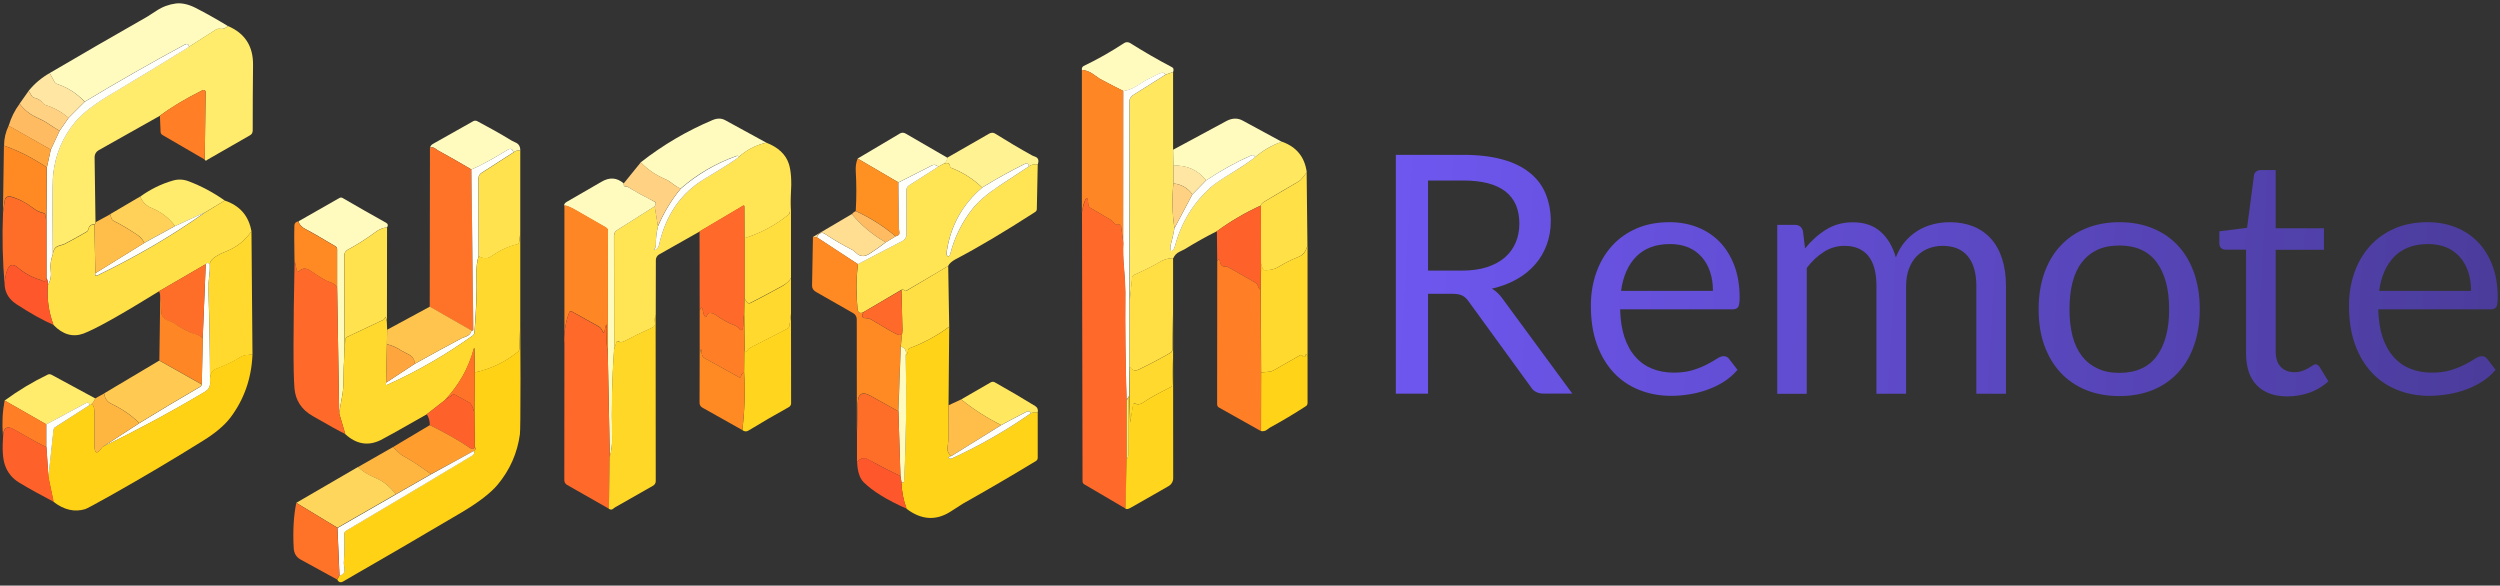 <?xml version="1.0" encoding="utf-8"?>
<!-- Generator: Adobe Illustrator 25.0.0, SVG Export Plug-In . SVG Version: 6.00 Build 0)  -->
<svg version="1.1" id="Layer_1" xmlns="http://www.w3.org/2000/svg" xmlns:xlink="http://www.w3.org/1999/xlink" x="0px" y="0px"
	 viewBox="0 0 222 52" style="enable-background:new 0 0 222 52;" xml:space="preserve">
<rect x="0" y="0" width="222" height="52" fill="#333333" stroke="none"/>
<style type="text/css">
	.st0{fill:url(#SVGID_1_);}
	.st1{fill:url(#SVGID_2_);}
	.st2{fill:url(#SVGID_3_);}
	.st3{fill:url(#SVGID_4_);}
	.st4{fill:url(#SVGID_5_);}
	.st5{fill:url(#SVGID_6_);}
	.st6{fill:#FFFABE;}
	.st7{fill:#FFEB6C;}
	.st8{fill:#FEFEFB;}
	.st9{fill:#FF8625;}
	.st10{fill:#FFE760;}
	.st11{fill:#FFE7A3;}
	.st12{fill:#FF7E26;}
	.st13{fill:#FFD182;}
	.st14{fill:#FFBB61;}
	.st15{fill:#FFA53D;}
	.st16{fill:#FFF293;}
	.st17{fill:#FFE454;}
	.st18{fill:#FF8A24;}
	.st19{fill:#FF7328;}
	.st20{fill:#FFE24E;}
	.st21{fill:#FF9123;}
	.st22{fill:#FFE047;}
	.st23{fill:#FFDE3E;}
	.st24{fill:#FF6E29;}
	.st25{fill:#FFD158;}
	.st26{fill:#FF692A;}
	.st27{fill:#FF612B;}
	.st28{fill:#FFBD49;}
	.st29{fill:#FFDD91;}
	.st30{fill:#FFD92D;}
	.st31{fill:#FFDF44;}
	.st32{fill:#FF572C;}
	.st33{fill:#FFC44E;}
	.st34{fill:#FFD51D;}
	.st35{fill:#FFD727;}
	.st36{fill:#FFD215;}
	.st37{fill:#FFD318;}
	.st38{fill:#FFC952;}
	.st39{fill:#FFB641;}
	.st40{fill:#FF9E2E;}
	.st41{fill:#FFD65C;}
</style>
<g>
	<g>
		<linearGradient id="SVGID_1_" gradientUnits="userSpaceOnUse" x1="123.013" y1="24.111" x2="220.405" y2="29.817">
			<stop  offset="0" style="stop-color:#6E57F0"/>
			<stop  offset="1" style="stop-color:#4B3C9C"/>
		</linearGradient>
		<path class="st0" d="M126.81,26.11v8.85h-2.86V13.75h5.99c1.34,0,2.5,0.14,3.48,0.41c0.98,0.27,1.78,0.66,2.42,1.18
			c0.64,0.51,1.11,1.13,1.41,1.86s0.46,1.54,0.46,2.43c0,0.75-0.12,1.45-0.36,2.1c-0.24,0.65-0.58,1.24-1.03,1.75
			c-0.45,0.52-1,0.96-1.64,1.32c-0.65,0.37-1.38,0.64-2.2,0.83c0.36,0.21,0.67,0.51,0.95,0.9l6.19,8.42h-2.55
			c-0.52,0-0.91-0.2-1.15-0.61l-5.51-7.58c-0.17-0.24-0.35-0.41-0.55-0.51c-0.2-0.1-0.49-0.16-0.89-0.16H126.81z M126.81,24.03h3
			c0.84,0,1.58-0.1,2.21-0.3s1.17-0.49,1.6-0.86c0.43-0.37,0.75-0.81,0.97-1.32c0.22-0.51,0.33-1.08,0.33-1.7
			c0-1.26-0.42-2.22-1.25-2.86c-0.83-0.64-2.07-0.96-3.72-0.96h-3.14V24.03z"/>
		<linearGradient id="SVGID_2_" gradientUnits="userSpaceOnUse" x1="122.904" y1="25.964" x2="220.297" y2="31.67">
			<stop  offset="0" style="stop-color:#6E57F0"/>
			<stop  offset="1" style="stop-color:#4B3C9C"/>
		</linearGradient>
		<path class="st1" d="M148.25,19.73c0.9,0,1.73,0.15,2.49,0.45c0.76,0.3,1.42,0.74,1.97,1.3c0.55,0.57,0.98,1.27,1.3,2.1
			c0.31,0.83,0.47,1.78,0.47,2.85c0,0.41-0.04,0.69-0.13,0.83c-0.09,0.14-0.26,0.21-0.5,0.21h-9.98c0.02,0.95,0.15,1.77,0.38,2.47
			c0.24,0.7,0.56,1.29,0.98,1.75c0.41,0.47,0.91,0.82,1.48,1.05c0.57,0.23,1.21,0.35,1.92,0.35c0.66,0,1.23-0.08,1.71-0.23
			s0.89-0.32,1.24-0.5c0.35-0.18,0.63-0.34,0.87-0.5c0.23-0.15,0.43-0.23,0.6-0.23c0.22,0,0.39,0.08,0.5,0.25l0.74,0.96
			c-0.33,0.39-0.72,0.74-1.17,1.03c-0.45,0.29-0.94,0.53-1.46,0.72c-0.52,0.19-1.05,0.33-1.61,0.42c-0.55,0.09-1.1,0.14-1.64,0.14
			c-1.04,0-1.99-0.18-2.86-0.53c-0.87-0.35-1.63-0.86-2.26-1.54s-1.13-1.51-1.49-2.51c-0.36-1-0.53-2.14-0.53-3.43
			c0-1.05,0.16-2.02,0.48-2.93s0.78-1.69,1.38-2.36c0.6-0.67,1.34-1.19,2.21-1.57C146.18,19.92,147.16,19.73,148.25,19.73z
			 M148.31,21.67c-1.27,0-2.27,0.37-3,1.1c-0.73,0.74-1.18,1.75-1.36,3.06h8.16c0-0.61-0.08-1.17-0.25-1.68
			c-0.17-0.51-0.41-0.95-0.74-1.32s-0.72-0.66-1.19-0.86C149.44,21.77,148.91,21.67,148.31,21.67z"/>
		<linearGradient id="SVGID_3_" gradientUnits="userSpaceOnUse" x1="122.969" y1="24.852" x2="220.362" y2="30.557">
			<stop  offset="0" style="stop-color:#6E57F0"/>
			<stop  offset="1" style="stop-color:#4B3C9C"/>
		</linearGradient>
		<path class="st2" d="M157.82,34.96V19.97h1.57c0.38,0,0.61,0.18,0.71,0.55l0.19,1.54c0.55-0.68,1.17-1.24,1.86-1.67
			c0.69-0.43,1.48-0.65,2.39-0.65c1.02,0,1.84,0.28,2.46,0.84c0.63,0.56,1.08,1.32,1.35,2.28c0.21-0.54,0.48-1.01,0.82-1.41
			c0.34-0.39,0.72-0.72,1.15-0.98c0.42-0.26,0.88-0.44,1.35-0.56c0.48-0.12,0.96-0.18,1.46-0.18c0.79,0,1.49,0.13,2.11,0.38
			c0.62,0.25,1.14,0.62,1.57,1.1c0.43,0.48,0.76,1.08,0.98,1.78c0.23,0.71,0.34,1.51,0.34,2.42v9.55h-2.63v-9.55
			c0-1.17-0.26-2.06-0.77-2.67c-0.51-0.61-1.26-0.91-2.24-0.91c-0.43,0-0.85,0.08-1.24,0.23c-0.39,0.15-0.73,0.38-1.03,0.67
			c-0.3,0.3-0.53,0.67-0.7,1.12c-0.17,0.45-0.26,0.97-0.26,1.56v9.55h-2.63v-9.55c0-1.2-0.24-2.1-0.73-2.69
			c-0.48-0.59-1.19-0.89-2.12-0.89c-0.65,0-1.26,0.18-1.81,0.53c-0.56,0.35-1.07,0.83-1.53,1.43v11.18H157.82z"/>
		<linearGradient id="SVGID_4_" gradientUnits="userSpaceOnUse" x1="123.041" y1="23.635" x2="220.433" y2="29.341">
			<stop  offset="0" style="stop-color:#6E57F0"/>
			<stop  offset="1" style="stop-color:#4B3C9C"/>
		</linearGradient>
		<path class="st3" d="M188.2,19.73c1.1,0,2.08,0.18,2.97,0.55c0.88,0.36,1.63,0.88,2.25,1.55c0.62,0.67,1.09,1.48,1.42,2.43
			c0.33,0.95,0.5,2.02,0.5,3.19c0,1.18-0.17,2.25-0.5,3.2c-0.33,0.95-0.8,1.76-1.42,2.43c-0.62,0.67-1.37,1.19-2.25,1.55
			c-0.88,0.36-1.87,0.54-2.97,0.54s-2.08-0.18-2.97-0.54c-0.88-0.36-1.64-0.88-2.26-1.55c-0.62-0.67-1.1-1.48-1.44-2.43
			c-0.34-0.95-0.5-2.01-0.5-3.2c0-1.17,0.17-2.24,0.5-3.19c0.34-0.95,0.81-1.76,1.44-2.43c0.62-0.67,1.37-1.19,2.26-1.55
			C186.11,19.92,187.1,19.73,188.2,19.73z M188.2,33.11c1.48,0,2.59-0.5,3.32-1.49c0.73-0.99,1.1-2.38,1.1-4.15
			c0-1.79-0.37-3.18-1.1-4.17s-1.84-1.5-3.32-1.5c-0.75,0-1.4,0.13-1.95,0.38c-0.55,0.26-1.01,0.63-1.38,1.11s-0.65,1.08-0.83,1.78
			c-0.18,0.71-0.27,1.5-0.27,2.39s0.09,1.68,0.27,2.38c0.18,0.7,0.46,1.29,0.83,1.77c0.37,0.48,0.83,0.85,1.38,1.1
			C186.8,32.99,187.45,33.11,188.2,33.11z"/>
		<linearGradient id="SVGID_5_" gradientUnits="userSpaceOnUse" x1="123.224" y1="20.505" x2="220.616" y2="26.21">
			<stop  offset="0" style="stop-color:#6E57F0"/>
			<stop  offset="1" style="stop-color:#4B3C9C"/>
		</linearGradient>
		<path class="st4" d="M203.13,35.2c-1.18,0-2.09-0.33-2.73-0.99c-0.64-0.66-0.95-1.61-0.95-2.86v-9.18h-1.81
			c-0.16,0-0.29-0.05-0.4-0.14c-0.11-0.09-0.16-0.24-0.16-0.44v-1.05l2.46-0.31l0.61-4.63c0.02-0.15,0.08-0.27,0.19-0.36
			c0.11-0.09,0.25-0.14,0.41-0.14h1.33v5.17h4.29v1.91h-4.29v9c0,0.63,0.15,1.1,0.46,1.41c0.31,0.31,0.7,0.46,1.18,0.46
			c0.28,0,0.52-0.04,0.72-0.11c0.2-0.07,0.38-0.16,0.53-0.24c0.15-0.09,0.27-0.17,0.38-0.24c0.1-0.07,0.19-0.11,0.27-0.11
			c0.14,0,0.26,0.08,0.37,0.25l0.77,1.26c-0.45,0.42-1,0.76-1.64,1C204.48,35.08,203.81,35.2,203.13,35.2z"/>
		<linearGradient id="SVGID_6_" gradientUnits="userSpaceOnUse" x1="123.135" y1="22.033" x2="220.527" y2="27.739">
			<stop  offset="0" style="stop-color:#6E57F0"/>
			<stop  offset="1" style="stop-color:#4B3C9C"/>
		</linearGradient>
		<path class="st5" d="M215.57,19.73c0.9,0,1.73,0.15,2.49,0.45c0.76,0.3,1.42,0.74,1.97,1.3c0.55,0.57,0.98,1.27,1.3,2.1
			c0.31,0.83,0.47,1.78,0.47,2.85c0,0.41-0.04,0.69-0.13,0.83c-0.09,0.14-0.26,0.21-0.5,0.21h-9.98c0.02,0.95,0.15,1.77,0.38,2.47
			c0.24,0.7,0.56,1.29,0.98,1.75c0.41,0.47,0.91,0.82,1.48,1.05c0.57,0.23,1.21,0.35,1.92,0.35c0.66,0,1.23-0.08,1.71-0.23
			s0.89-0.32,1.24-0.5c0.35-0.18,0.63-0.34,0.87-0.5c0.23-0.15,0.43-0.23,0.6-0.23c0.22,0,0.38,0.08,0.5,0.25l0.74,0.96
			c-0.33,0.39-0.72,0.74-1.17,1.03c-0.45,0.29-0.94,0.53-1.46,0.72c-0.52,0.19-1.05,0.33-1.61,0.42c-0.55,0.09-1.1,0.14-1.64,0.14
			c-1.04,0-1.99-0.18-2.86-0.53c-0.87-0.35-1.63-0.86-2.26-1.54s-1.13-1.51-1.49-2.51c-0.36-1-0.53-2.14-0.53-3.43
			c0-1.05,0.16-2.02,0.48-2.93s0.78-1.69,1.38-2.36c0.6-0.67,1.34-1.19,2.21-1.57C213.5,19.92,214.48,19.73,215.57,19.73z
			 M215.63,21.67c-1.27,0-2.27,0.37-3,1.1c-0.73,0.74-1.18,1.75-1.36,3.06h8.16c0-0.61-0.08-1.17-0.25-1.68
			c-0.17-0.51-0.41-0.95-0.74-1.32s-0.72-0.66-1.19-0.86C216.76,21.77,216.23,21.67,215.63,21.67z"/>
	</g>
	<g>
		<path class="st6" d="M20.23,2.31c-0.2,0.21-0.43,0.29-0.69,0.25c-0.13-0.02-0.25,0-0.33,0.05l-2.43,1.55
			c-0.03-0.25-0.16-0.32-0.38-0.2c-3,1.62-5.96,3.31-8.88,5.07C6.85,8.32,6.06,7.8,5.13,7.48C4.99,7.44,4.89,7.37,4.85,7.29
			l-0.44-0.8c2.87-1.69,5.76-3.35,8.65-5c0.02-0.01,0.3-0.19,0.84-0.54C14.43,0.6,15,0.39,15.62,0.31c0.51-0.06,1.08,0.06,1.71,0.37
			C18.31,1.18,19.28,1.73,20.23,2.31z"/>
		<path class="st7" d="M20.23,2.31c1.51,0.63,2.26,1.79,2.24,3.46c-0.02,1.8-0.03,3.74-0.03,5.83c0,0.18-0.09,0.34-0.25,0.42
			c-1.32,0.75-2.57,1.47-3.75,2.15c-0.01,0.01-0.04,0.03-0.08,0.06c-0.07,0.06-0.13,0.04-0.18-0.06l0.08-6
			c0-0.1-0.08-0.18-0.18-0.18c-0.03,0-0.06,0.01-0.09,0.02c-1.47,0.73-2.73,1.48-3.79,2.27l-5.44,3.06
			C8.53,13.47,8.4,13.7,8.4,13.95l0.08,5.78c0.01,0.1-0.03,0.16-0.1,0.19c-0.3-0.01-0.47,0.13-0.53,0.42
			c-0.02,0.1-0.08,0.18-0.16,0.23c-0.71,0.41-1.36,0.77-1.95,1.08c-0.04,0.02-0.21,0.08-0.52,0.17c-0.31,0.09-0.48,0.34-0.53,0.73
			c-0.01-1.18-0.02-2.35-0.02-3.53c0-2.03,0.02-3.21,0.05-3.54c0.2-1.81,0.87-3.39,2.02-4.74c0.61-0.72,1.7-1.55,3.27-2.48
			c2.27-1.35,4.53-2.72,6.77-4.11l2.43-1.55c0.08-0.05,0.2-0.07,0.33-0.05C19.8,2.6,20.03,2.52,20.23,2.31z"/>
		<path class="st6" d="M104.17,6.39l-0.69,0.25c-0.07-0.16-0.19-0.21-0.35-0.16c-0.24,0.08-0.72,0.31-1.45,0.7
			c-0.02,0.01-0.26,0.16-0.74,0.47c-0.36,0.23-0.75,0.37-1.17,0.44c-0.7-0.35-1.4-0.71-2.09-1.08C97.66,7,97.44,6.84,97,6.54
			c-0.27-0.19-0.58-0.3-0.93-0.33c-0.02-0.17,0.04-0.29,0.16-0.35c1.23-0.59,2.43-1.27,3.6-2.04c0.16-0.1,0.36-0.1,0.52,0
			c1.21,0.76,2.45,1.48,3.73,2.15C104.21,6.04,104.25,6.18,104.17,6.39z"/>
		<path class="st8" d="M16.78,4.17c-2.24,1.39-4.5,2.76-6.77,4.11c-1.57,0.93-2.66,1.76-3.27,2.48c-1.15,1.36-1.82,2.94-2.02,4.74
			c-0.04,0.32-0.05,1.5-0.05,3.54c0,1.18,0.01,2.36,0.02,3.53c-0.18,0.52-0.25,0.99-0.19,1.41c0.07,0.53-0.02,0.97-0.25,1.33
			c0.03-0.22-0.01-0.43-0.12-0.62v-5.13l0.03-4.68l0.35-1.59l0.78-1.67l0.8-1.15l1.43-1.43c2.92-1.76,5.88-3.45,8.88-5.07
			C16.62,3.85,16.75,3.91,16.78,4.17z"/>
		<path class="st9" d="M96.07,6.21c0.35,0.03,0.66,0.14,0.93,0.33c0.43,0.3,0.66,0.46,0.67,0.46c0.69,0.37,1.39,0.73,2.09,1.08
			l-0.01,13.51l-0.21-1.53c-0.01-0.07-0.08-0.12-0.16-0.11c-0.01,0-0.01,0-0.02,0c-0.19,0.04-0.34-0.01-0.46-0.18
			c-0.08-0.1-0.16-0.18-0.24-0.23l-1.87-1.1c-0.09-0.05-0.14-0.16-0.15-0.28c-0.04-0.66-0.15-0.75-0.32-0.29
			c-0.12,0.31-0.2,0.64-0.25,0.97V6.21z"/>
		<path class="st10" d="M104.17,6.39v6.89l0.03,1.41v1.59c-0.14,1.34-0.11,2.66,0.09,3.98c-0.08,0.49-0.2,0.98-0.33,1.47
			c-0.03,0.09-0.04,0.17-0.03,0.25c0.02,0.37,0.12,0.4,0.31,0.1c0.04-0.06,0.07-0.14,0.1-0.24c0.56-2.1,1.63-3.84,3.2-5.24
			c0.35-0.31,0.99-0.74,1.94-1.31c0.68-0.41,1.33-0.84,1.96-1.32c0.7-0.61,1.5-1.07,2.39-1.39c1.3,0.46,2.03,1.36,2.21,2.71
			c-0.31,0.45-0.55,0.72-0.71,0.81c-1,0.58-2.01,1.17-3,1.77c-0.22,0.13-0.34,0.25-0.35,0.37c-1.38,0.63-2.68,1.39-3.9,2.28
			c-0.98,0.49-1.94,1.03-2.88,1.61c-0.02,0.01-0.17,0.09-0.47,0.23c-0.24,0.12-0.42,0.3-0.54,0.56c-0.45,0-0.89,0.14-1.33,0.42
			c-0.41,0.25-1.12,0.61-2.14,1.07c-0.1,0.05-0.17,0.14-0.18,0.25l-0.21,2.15L100.3,9c0-0.22,0.12-0.43,0.33-0.56l2.86-1.8
			L104.17,6.39z"/>
		<path class="st11" d="M4.41,6.49l0.44,0.8c0.05,0.08,0.15,0.15,0.28,0.19C6.06,7.8,6.85,8.32,7.51,9.04l-1.43,1.43
			c-0.6-0.52-1.27-0.9-2.02-1.13c-0.1-0.03-0.2-0.1-0.27-0.19C3.62,8.91,3.39,8.77,3.1,8.7C2.97,8.67,2.87,8.6,2.82,8.52L2.55,8.06
			C3.07,7.42,3.69,6.9,4.41,6.49z"/>
		<path class="st8" d="M103.48,6.64l-2.86,1.8c-0.2,0.13-0.33,0.34-0.33,0.56l0.01,17.8v5.74l-0.03,2.65
			c-0.05,0.01-0.08,0.04-0.09,0.09l-0.15,0.27c-0.1-3.2-0.14-6.4-0.11-9.6c0-0.51-0.04-1.24-0.12-2.17
			c-0.07-0.73-0.09-1.46-0.06-2.19l0.01-13.51c0.43-0.07,0.82-0.21,1.17-0.44c0.47-0.3,0.72-0.46,0.74-0.47
			c0.73-0.39,1.21-0.62,1.45-0.7C103.29,6.43,103.41,6.48,103.48,6.64z"/>
		<path class="st12" d="M18.18,14.17l-3.75-2.18c-0.1-0.06-0.17-0.16-0.17-0.27l-0.06-1.44c1.05-0.79,2.32-1.54,3.79-2.27
			c0.09-0.05,0.2-0.01,0.25,0.07c0.01,0.03,0.02,0.06,0.02,0.09L18.18,14.17z"/>
		<path class="st13" d="M2.55,8.06l0.27,0.47C2.87,8.6,2.97,8.67,3.1,8.7c0.29,0.07,0.52,0.22,0.7,0.44
			C3.87,9.23,3.97,9.3,4.07,9.33c0.75,0.24,1.42,0.61,2.02,1.13l-0.8,1.15c-0.35-0.2-0.69-0.41-1.02-0.64
			c-0.23-0.16-0.58-0.35-1.05-0.56c-0.58-0.27-1.08-0.67-1.48-1.2L2.55,8.06z"/>
		<path class="st14" d="M1.74,9.22c0.41,0.53,0.9,0.93,1.48,1.2c0.47,0.22,0.82,0.4,1.05,0.56c0.33,0.23,0.67,0.44,1.02,0.64
			l-0.78,1.67l-3.74-2.12C0.98,10.46,1.3,9.81,1.74,9.22z"/>
		<path class="st6" d="M68.05,12.67c-0.95,0.22-1.78,0.66-2.49,1.31c0.02-0.13-0.03-0.18-0.17-0.13c-1.84,0.65-3.49,1.61-4.96,2.9
			c-0.25-0.11-0.48-0.26-0.7-0.43c-0.23-0.19-0.46-0.33-0.68-0.42c-0.82-0.35-1.54-0.84-2.16-1.48c1.98-1.55,4.11-2.8,6.39-3.76
			c0.41-0.17,0.78-0.17,1.11,0.01L68.05,12.67z"/>
		<path class="st6" d="M113.82,12.59c-0.89,0.31-1.68,0.77-2.39,1.39c-0.03-0.2-0.15-0.25-0.35-0.16c-1.28,0.55-2.61,1.29-3.98,2.2
			c-0.74-0.92-1.7-1.36-2.9-1.31l-0.03-1.41l4.73-2.55c0.52-0.28,1.02-0.29,1.49-0.02L113.82,12.59z"/>
		<path class="st6" d="M46.2,13.37c-0.23-0.04-0.43,0.02-0.6,0.16c-0.08-0.31-0.25-0.39-0.51-0.23c-1.33,0.81-2.4,1.4-3.22,1.75
			c-1-0.59-2.02-1.17-3.04-1.73c-0.02-0.01-0.08-0.06-0.19-0.14c-0.12-0.09-0.27-0.12-0.45-0.07c0.03-0.15,0.12-0.26,0.27-0.34
			c1.17-0.65,2.35-1.32,3.55-2c0.11-0.07,0.26-0.07,0.37-0.01c1.06,0.56,2.08,1.13,3.06,1.73c0.02,0.01,0.13,0.06,0.35,0.17
			C46.07,12.78,46.21,13.02,46.2,13.37z"/>
		<path class="st15" d="M0.77,11.16l3.74,2.12l-0.35,1.59c-1.19-0.81-2.45-1.46-3.8-1.94C0.36,12.31,0.5,11.72,0.77,11.16z"/>
		<path class="st6" d="M84.13,14.01c-0.01,0.21-0.1,0.37-0.27,0.5l-0.52,0.28l-0.28-0.14c-0.07-0.03-0.2-0.01-0.33,0.05l-2.95,1.5
			l-3.62-2.12l3.76-2.23c0.15-0.09,0.33-0.08,0.48,0L84.13,14.01z"/>
		<path class="st16" d="M92.15,14.61c-0.3-0.05-0.56,0-0.78,0.16c-0.03-0.25-0.16-0.32-0.39-0.21c-1.29,0.64-2.54,1.34-3.77,2.09
			c-0.79-0.76-1.7-1.34-2.73-1.74c-0.08-0.03-0.14-0.12-0.15-0.24c-0.03-0.18-0.19-0.24-0.48-0.17c0.16-0.13,0.25-0.3,0.27-0.5
			l3.73-2.14c0.17-0.09,0.36-0.1,0.51,0c1.06,0.66,2.16,1.32,3.32,1.96c0.02,0.01,0.11,0.05,0.28,0.11
			C92.21,14.04,92.27,14.26,92.15,14.61z"/>
		<path class="st17" d="M68.05,12.67c1.05,0.41,1.72,1.03,2,1.88c0.2,0.62,0.26,1.53,0.18,2.72l-0.08,1.5
			c-0.01,0.12-0.05,0.23-0.12,0.29c-1.17,0.95-2.47,1.65-3.92,2.1l-0.01-2.81c0-0.1-0.04-0.12-0.12-0.07l-3.85,2.28l-3.61,2.04
			c-0.17,0.1-0.28,0.29-0.28,0.49l-0.01,4.88c-0.09,0.19-0.11,0.43-0.06,0.72c0.03,0.16-0.06,0.32-0.21,0.39
			c-0.94,0.42-1.75,0.82-2.45,1.19c-0.24,0.13-0.43,0.15-0.57,0.05c-0.05-0.04-0.13-0.03-0.16,0.01c-0.01,0.01-0.01,0.02-0.02,0.03
			l-0.22,0.69l-0.01-10.12c0-0.2,0.1-0.39,0.27-0.5l3.34-2.11l0.29,1.77c-0.14,0.56-0.2,1.12-0.19,1.7c0,0.05-0.01,0.09-0.03,0.13
			c-0.17,0.35-0.1,0.38,0.19,0.09c0.06-0.06,0.09-0.13,0.11-0.21c0.59-2.69,1.96-4.67,4.08-5.94c1.46-0.87,2.46-1.5,2.98-1.89
			C66.27,13.32,67.1,12.88,68.05,12.67z"/>
		<path class="st18" d="M0.35,12.93c1.35,0.49,2.61,1.13,3.8,1.94l-0.03,4.68c-0.06-0.14-0.09-0.29-0.09-0.44
			c0-0.1-0.06-0.18-0.16-0.2c-0.32-0.06-0.65-0.22-1-0.49c-0.61-0.46-1.25-0.79-1.94-0.98c-0.22-0.06-0.44,0.07-0.5,0.29
			c0,0.01-0.01,0.03-0.01,0.04l-0.16,1.06L0.35,12.93z"/>
		<path class="st19" d="M38.18,13.11c0.18-0.04,0.33-0.02,0.45,0.07c0.11,0.08,0.17,0.13,0.19,0.14c1.02,0.56,2.04,1.14,3.04,1.73
			l0.17,14.22c0,0.05-0.03,0.1-0.08,0.1c-0.03,0-0.05,0-0.08-0.01l-3.71-2.12L38.18,13.11z"/>
		<path class="st8" d="M45.59,13.53l-2.82,1.81c-0.17,0.11-0.28,0.29-0.28,0.47l0.01,6.93c-0.15,0.44-0.21,1.03-0.19,1.77
			c0.04,1.28-0.02,2.95-0.18,5.02c-0.01,0.11-0.07,0.21-0.16,0.28c-2.38,1.7-4.9,3.15-7.57,4.36c-0.11,0.05-0.15,0.02-0.14-0.07
			l0.02-0.12l2.55-1.67c1.38-0.77,2.76-1.53,4.16-2.27c0.02-0.01,0.16-0.06,0.41-0.16c0.23-0.08,0.39-0.25,0.47-0.52
			c0.03,0.01,0.05,0.02,0.08,0.01c0.04,0,0.08-0.05,0.08-0.1l-0.17-14.22c0.82-0.35,1.89-0.93,3.22-1.75
			C45.34,13.14,45.51,13.22,45.59,13.53z"/>
		<path class="st20" d="M46.2,13.37v7.34l-0.1,0.78c-0.01,0.11-0.08,0.19-0.17,0.21c-0.8,0.19-1.54,0.53-2.22,1.02
			c-0.39,0.28-0.79,0.29-1.2,0.03l-0.01-6.93c0-0.19,0.1-0.36,0.28-0.47l2.82-1.81C45.76,13.39,45.96,13.34,46.2,13.37z"/>
		<path class="st8" d="M65.57,13.98c-0.53,0.39-1.52,1.02-2.98,1.89c-2.13,1.27-3.49,3.25-4.08,5.94c-0.02,0.08-0.06,0.15-0.11,0.21
			c-0.29,0.29-0.35,0.26-0.19-0.09c0.02-0.04,0.03-0.09,0.03-0.13c-0.01-0.57,0.05-1.14,0.19-1.7c0.51-1.21,1.18-2.33,2.02-3.34
			c1.47-1.28,3.12-2.25,4.96-2.9C65.53,13.8,65.59,13.84,65.57,13.98z"/>
		<path class="st8" d="M111.44,13.98c-0.63,0.47-1.29,0.91-1.96,1.32c-0.95,0.57-1.59,1.01-1.94,1.31c-1.57,1.4-2.64,3.14-3.2,5.24
			c-0.03,0.09-0.06,0.17-0.1,0.24c-0.18,0.31-0.29,0.28-0.31-0.1c0-0.08,0.01-0.16,0.03-0.25c0.14-0.48,0.25-0.97,0.33-1.47l1.59-3
			l1.22-1.25c1.37-0.91,2.7-1.64,3.98-2.2C111.29,13.72,111.41,13.78,111.44,13.98z"/>
		<path class="st21" d="M76.16,14.08l3.62,2.12c0,1.35,0.02,2.7,0.04,4.05c0,0.02,0.02,0.13,0.05,0.33c0.04,0.21-0.08,0.35-0.34,0.4
			c-1.07-0.91-2.25-1.65-3.54-2.24c0.07-1.19,0.07-2.39,0-3.58C75.97,14.78,76.02,14.42,76.16,14.08z"/>
		<path class="st13" d="M56.9,14.42c0.63,0.64,1.35,1.13,2.16,1.48c0.22,0.09,0.44,0.23,0.68,0.42c0.21,0.17,0.44,0.31,0.7,0.43
			c-0.83,1.02-1.51,2.13-2.02,3.34l-0.29-1.77c0.14-0.21,0.14-0.35-0.01-0.42c-0.84-0.41-1.65-0.86-2.45-1.35
			c-0.22,0.05-0.31-0.04-0.28-0.27L56.9,14.42z"/>
		<path class="st17" d="M83.86,14.51c0.29-0.07,0.45-0.01,0.48,0.17c0.02,0.12,0.07,0.21,0.15,0.24c1.03,0.4,1.93,0.98,2.73,1.74
			c-1.75,1.49-2.8,3.37-3.15,5.64c-0.04,0.26-0.01,0.41,0.08,0.46c0.06,0.04,0.15-0.01,0.2-0.12c0.01-0.02,0.01-0.03,0.02-0.05
			c0.39-1.51,1.06-2.86,1.99-4.05c0.51-0.65,1.3-1.33,2.38-2.04c0.88-0.58,1.75-1.15,2.63-1.73c0.22-0.16,0.48-0.22,0.78-0.16
			l-0.08,3.96c0,0.1-0.06,0.21-0.17,0.27c-2.7,1.74-5.05,3.14-7.06,4.19c-0.33,0.18-0.55,0.38-0.65,0.6l-3.71,2.18
			c-0.06,0.04-0.16,0.01-0.22-0.06c-0.06-0.06-0.13-0.06-0.23-0.01L76.7,27.7c-0.17,0.1-0.31,0.12-0.42,0.04
			c-0.07-0.05-0.11-0.16-0.13-0.32c-0.13-1.32-0.12-2.65,0.03-3.97l3.99-2.08c0.2-0.1,0.33-0.32,0.33-0.57v-3.96
			c0-0.15,0.09-0.3,0.23-0.39l2.61-1.67L83.86,14.51z"/>
		<path class="st8" d="M91.37,14.77c-0.88,0.58-1.76,1.15-2.63,1.73c-1.07,0.71-1.87,1.39-2.38,2.04c-0.94,1.19-1.6,2.54-1.99,4.05
			c-0.03,0.11-0.11,0.18-0.18,0.17c-0.01,0-0.02-0.01-0.03-0.01c-0.09-0.05-0.12-0.21-0.08-0.46c0.35-2.27,1.4-4.15,3.15-5.64
			c1.22-0.75,2.48-1.45,3.77-2.09C91.22,14.45,91.34,14.52,91.37,14.77z"/>
		<path class="st8" d="M83.34,14.79l-2.61,1.67c-0.14,0.09-0.23,0.24-0.23,0.39v3.96c0,0.24-0.13,0.46-0.33,0.57l-3.99,2.08
			l-3.65-2.39c0.2-0.39,0.45-0.48,0.74-0.29c0.77,0.52,1.58,0.99,2.41,1.41c0.09,0.05,0.22,0.15,0.38,0.3
			c0.13,0.13,0.28,0.21,0.46,0.24c0.19,0.04,0.41-0.02,0.66-0.17c0.51-0.32,1-0.67,1.47-1.04l0.88-0.53
			c0.26-0.05,0.38-0.19,0.34-0.4c-0.04-0.2-0.05-0.31-0.05-0.33c-0.02-1.35-0.03-2.7-0.04-4.05l2.95-1.5
			c0.13-0.07,0.26-0.09,0.33-0.05L83.34,14.79z"/>
		<path class="st11" d="M104.2,14.7c1.2-0.05,2.17,0.39,2.9,1.31l-1.22,1.25c-0.41-0.57-0.97-0.9-1.68-0.97V14.7z"/>
		<path class="st22" d="M116.03,15.3l0.07,6.47c-0.05,0.25-0.15,0.47-0.3,0.68c-0.11,0.16-0.31,0.29-0.58,0.4
			c-0.51,0.19-1.07,0.48-1.69,0.85c-0.34,0.21-0.75,0.31-1.22,0.3c-0.09,0-0.18-0.08-0.21-0.19l-0.13-0.44l-0.01-5.11
			c0.02-0.12,0.13-0.24,0.35-0.37c1-0.59,2-1.18,3-1.77C115.49,16.02,115.72,15.75,116.03,15.3z"/>
		<path class="st6" d="M55.39,16.29c-0.03,0.23,0.06,0.31,0.28,0.27c0.8,0.48,1.62,0.93,2.45,1.35c0.14,0.07,0.15,0.21,0.01,0.42
			l-3.34,2.11c-0.17,0.11-0.27,0.29-0.27,0.5l0.01,10.12c-0.18,2.59-0.23,5.18-0.17,7.78c0.01,0.6-0.06,1.19-0.21,1.77l-0.18-9.37
			l0.01-10.73c0-0.12-0.06-0.23-0.17-0.29c-0.95-0.55-1.87-1.08-2.77-1.59c-0.45-0.25-0.76-0.38-0.94-0.37
			c-0.02-0.13,0.07-0.25,0.25-0.35c1.01-0.58,2.02-1.16,3.03-1.75C54.12,15.71,54.78,15.76,55.39,16.29z"/>
		<path class="st7" d="M19.96,17.81l-1.75,1.05l-2.67,1.22c-0.54-0.73-1.24-1.26-2.09-1.61c-0.48-0.19-0.81-0.53-1-1.01
			c0.9-0.65,1.87-1.13,2.92-1.43c0.46-0.13,0.92-0.11,1.39,0.07C17.89,16.53,18.96,17.1,19.96,17.81z"/>
		<path class="st13" d="M104.2,16.29c0.7,0.08,1.26,0.4,1.68,0.97l-1.59,3C104.09,18.95,104.06,17.63,104.2,16.29z"/>
		<path class="st23" d="M70.24,17.26v7.42c-0.12,0.26-0.39,0.49-0.78,0.71c-1.42,0.77-2.36,1.27-2.82,1.5
			c-0.11,0.05-0.23,0.03-0.3-0.04c-0.09-0.1-0.17-0.23-0.23-0.4v-5.3c1.44-0.45,2.75-1.15,3.92-2.1c0.07-0.06,0.12-0.16,0.12-0.29
			L70.24,17.26z"/>
		<path class="st24" d="M4.13,19.56v5.13c-0.02,0.26-0.11,0.35-0.29,0.27c-0.15-0.07-0.23-0.1-0.25-0.11
			c-0.75-0.22-1.43-0.6-2.03-1.11c-0.45-0.38-0.77-0.25-0.97,0.4c-0.13,0.41-0.18,0.83-0.17,1.26c-0.19-2.18-0.24-4.36-0.15-6.54
			l0.16-1.06c0.04-0.22,0.24-0.38,0.47-0.34c0.01,0,0.03,0.01,0.04,0.01c0.69,0.19,1.34,0.51,1.94,0.98c0.35,0.27,0.68,0.43,1,0.49
			c0.09,0.02,0.16,0.1,0.16,0.2C4.03,19.27,4.06,19.42,4.13,19.56z"/>
		<path class="st25" d="M12.45,17.45c0.19,0.48,0.52,0.82,1,1.01c0.86,0.35,1.55,0.88,2.09,1.61l-2.74,1.5
			c-0.1-0.28-0.3-0.52-0.6-0.71c-0.77-0.52-1.46-0.93-2.07-1.23c-0.12-0.06-0.2-0.15-0.23-0.24l-0.12-0.37L12.45,17.45z"/>
		<path class="st6" d="M34.37,20.19c-0.37,0.04-0.7,0.17-1,0.4c-0.83,0.61-1.66,1.14-2.5,1.59c-0.18,0.1-0.3,0.29-0.3,0.49
			l0.01,8.73c-0.05,0.83-0.08,1.66-0.08,2.5c0,0.47-0.05,0.93-0.14,1.4c-0.09,0.46-0.17,0.93-0.24,1.4l-0.18-11.14l0-3.43
			c0-0.11-0.06-0.21-0.16-0.27c-1.38-0.82-2.26-1.33-2.65-1.52c-0.35-0.18-0.56-0.41-0.62-0.69l3.63-2.07c0.09-0.05,0.2-0.05,0.28,0
			c1.28,0.75,2.58,1.48,3.88,2.21C34.46,19.89,34.48,20.02,34.37,20.19z"/>
		<path class="st26" d="M99.76,21.59c-0.03,0.73-0.01,1.46,0.06,2.19c0.08,0.94,0.12,1.66,0.12,2.17c-0.02,3.2,0.01,6.4,0.11,9.6
			v5.21l-0.1,4.4l-3.68-2.16c-0.09-0.05-0.15-0.16-0.14-0.28l-0.05-23.88c0.05-0.33,0.14-0.66,0.25-0.97
			c0.17-0.47,0.28-0.37,0.32,0.29c0.01,0.12,0.07,0.22,0.15,0.28l1.87,1.1c0.09,0.05,0.17,0.13,0.24,0.23
			c0.12,0.16,0.27,0.22,0.46,0.18c0.08-0.02,0.16,0.02,0.18,0.09c0,0,0,0.01,0,0.01L99.76,21.59z"/>
		<path class="st22" d="M19.96,17.81c1.34,0.45,2.13,1.36,2.37,2.73c-0.56,0.82-1.32,1.42-2.26,1.79c-0.7,0.27-1.15,0.56-1.35,0.86
			c-0.05,0.08-0.09,0.17-0.1,0.27c-0.12-0.12-0.24-0.12-0.35,0l-4.14,2.4c-3.46,2.14-5.71,3.39-6.74,3.77
			c-0.93,0.33-1.81,0.08-2.64-0.77c-0.43-1.14-0.59-2.32-0.5-3.54c0.23-0.36,0.32-0.8,0.25-1.33c-0.05-0.43,0.01-0.9,0.19-1.41
			c0.05-0.39,0.22-0.64,0.53-0.73c0.31-0.09,0.49-0.15,0.52-0.17c0.59-0.31,1.24-0.67,1.95-1.08c0.09-0.05,0.14-0.14,0.16-0.23
			c0.06-0.29,0.23-0.43,0.53-0.42l0.09,4.33c-0.04,0.21,0.03,0.27,0.2,0.18c3.49-1.69,6.67-3.56,9.54-5.59L19.96,17.81z"/>
		<path class="st9" d="M50.11,18.23c0.17,0,0.49,0.12,0.94,0.37c0.9,0.51,1.82,1.04,2.77,1.59c0.1,0.06,0.17,0.17,0.17,0.29
			l-0.01,10.73c-0.09-0.41-0.12-0.82-0.1-1.24c0.05-1.32-0.01-1.49-0.21-0.53c-0.02,0.12-0.06,0.12-0.12,0.02l-0.15-0.25
			c-0.06-0.1-0.14-0.18-0.24-0.23l-2.39-1.33c-0.07-0.04-0.17-0.02-0.21,0.06c0,0.01-0.01,0.01-0.01,0.02
			c-0.34,0.88-0.48,1.81-0.43,2.78V18.23z"/>
		<path class="st26" d="M66.11,21.15v5.3l-0.03,1.5c-0.05,0.12-0.07,0.36-0.07,0.71c0,0.67-0.14,0.83-0.41,0.48
			c-0.07-0.1-0.17-0.17-0.27-0.21c-0.62-0.23-1.21-0.55-1.74-0.94c-0.18-0.13-0.37-0.2-0.57-0.2c-0.09,0-0.18,0.07-0.22,0.18
			c-0.08,0.24-0.17,0.25-0.28,0.01c-0.03-0.06-0.05-0.14-0.07-0.24c-0.08-0.52-0.19-0.56-0.32-0.14l-0.01-7.06l3.85-2.28
			c0.08-0.05,0.12-0.02,0.12,0.07L66.11,21.15z"/>
		<path class="st27" d="M111.97,18.25l0.01,5.11l-0.03,2.3c-0.08,0.09-0.17-0.02-0.28-0.34c-0.03-0.09-0.09-0.16-0.18-0.21
			l-2.4-1.37c-0.08-0.05-0.19-0.07-0.33-0.07c-0.25,0-0.39-0.13-0.42-0.4c-0.04-0.27-0.12-0.3-0.25-0.09l-0.03-2.65
			C109.29,19.64,110.59,18.88,111.97,18.25z"/>
		<path class="st8" d="M18.21,18.85c-2.87,2.03-6.05,3.9-9.54,5.59c-0.17,0.08-0.23,0.02-0.2-0.18l4.33-2.68l2.74-1.5L18.21,18.85z"
			/>
		<path class="st14" d="M75.99,18.75c1.28,0.59,2.46,1.33,3.54,2.24l-0.88,0.53c-1.15-0.66-2.15-1.49-3-2.5
			C75.73,18.9,75.85,18.81,75.99,18.75z"/>
		<path class="st28" d="M9.78,19.03L9.9,19.4c0.03,0.09,0.11,0.18,0.23,0.24c0.61,0.3,1.3,0.71,2.07,1.23c0.3,0.2,0.5,0.44,0.6,0.71
			l-4.33,2.68l-0.09-4.33c0.08-0.03,0.11-0.09,0.1-0.19L9.78,19.03z"/>
		<path class="st29" d="M75.64,19.01c0.85,1.01,1.85,1.85,3,2.5c-0.47,0.37-0.96,0.72-1.47,1.04c-0.25,0.15-0.46,0.21-0.66,0.17
			c-0.17-0.03-0.33-0.11-0.46-0.24c-0.16-0.15-0.29-0.25-0.38-0.3c-0.83-0.42-1.63-0.89-2.41-1.41c-0.29-0.2-0.54-0.1-0.74,0.29
			l-0.34-0.01L75.64,19.01z"/>
		<path class="st18" d="M26.5,19.66c0.06,0.28,0.27,0.51,0.62,0.69c0.39,0.2,1.27,0.71,2.65,1.52c0.1,0.06,0.16,0.16,0.16,0.27
			l0,3.43c-0.09-0.24-0.3-0.41-0.63-0.51c-0.31-0.09-0.89-0.43-1.73-1.01c-0.38-0.27-0.73-0.26-1.03,0.04
			c-0.1,0.09-0.16,0.08-0.18-0.03l-0.21-0.96c-0.03-1.75-0.03-2.78-0.01-3.09C26.16,19.8,26.28,19.69,26.5,19.66z"/>
		<path class="st20" d="M34.37,20.19l-0.01,8.38c-0.07-0.37-0.13-0.51-0.16-0.39c-0.04,0.11-0.09,0.19-0.16,0.22l-3.22,1.52
			c-0.09,0.04-0.14,0.13-0.15,0.24l-0.08,1.24l-0.01-8.73c0-0.2,0.11-0.39,0.3-0.49c0.84-0.45,1.67-0.98,2.5-1.59
			C33.67,20.37,34,20.23,34.37,20.19z"/>
		<path class="st30" d="M22.33,20.53l0.09,10.96c-0.21,0.01-0.42,0.03-0.62,0.06c-0.18,0.03-0.37,0.1-0.57,0.24
			c-0.49,0.32-1.17,0.64-2.04,0.97c-0.36,0.13-0.54,0.48-0.54,1.04c0-2.73-0.05-5.46-0.15-8.19c-0.01-0.26,0.02-0.62,0.08-1.07
			c0.05-0.36,0.06-0.72,0.04-1.08c0.01-0.09,0.05-0.18,0.1-0.27c0.2-0.3,0.65-0.59,1.35-0.86C21.02,21.95,21.77,21.36,22.33,20.53z"
			/>
		<path class="st30" d="M46.2,20.71v7.95l-0.08,2.3c0,0.12-0.05,0.22-0.13,0.29c-1.13,0.91-2.41,1.52-3.83,1.83l-0.03-2.1
			c0-0.12-0.02-0.12-0.05-0.01c-0.47,1.74-1.34,3.26-2.58,4.57l-1.59,1.24c-2.29,1.31-3.65,2.07-4.09,2.29
			c-1.12,0.56-2.18,0.38-3.16-0.52l-0.54-1.84c0.07-0.47,0.15-0.94,0.24-1.4c0.09-0.47,0.14-0.94,0.14-1.4
			c0-0.83,0.03-1.67,0.08-2.5l0.08-1.24c0.01-0.11,0.07-0.2,0.15-0.24l3.22-1.52c0.07-0.03,0.12-0.12,0.16-0.22
			c0.03-0.11,0.09,0.02,0.16,0.39l0.03,0.71l-0.03,1.59l-0.06,3.09l-0.02,0.12c-0.01,0.09,0.03,0.12,0.14,0.07
			c2.66-1.21,5.19-2.66,7.57-4.36c0.09-0.06,0.15-0.17,0.16-0.28c0.16-2.07,0.23-3.74,0.18-5.02c-0.02-0.74,0.04-1.33,0.19-1.77
			c0.41,0.26,0.81,0.25,1.2-0.03c0.68-0.49,1.42-0.83,2.22-1.02c0.09-0.02,0.16-0.1,0.17-0.21L46.2,20.71z"/>
		<path class="st18" d="M72.19,21.05l0.34,0.01l3.65,2.39c-0.16,1.32-0.17,2.65-0.03,3.97c0.01,0.16,0.06,0.26,0.13,0.32
			c0.11,0.08,0.25,0.07,0.42-0.04c-0.25,0.38-0.16,0.57,0.24,0.56c0.13,0,0.24,0.02,0.33,0.07c1.33,0.8,2.13,1.25,2.41,1.37
			c0.29,0.12,0.44,0.01,0.45-0.33l-0.15,1.41l-0.21,5.74l-2.51-1.4c-0.71-0.39-1.07-0.16-1.1,0.69l-0.07,2.65l-0.01-10.11
			c0-0.23-0.12-0.43-0.31-0.54l-3.33-1.9c-0.21-0.12-0.33-0.32-0.33-0.53L72.19,21.05z"/>
		<path class="st30" d="M116.11,21.77v9.9c-0.08-0.28-0.14-0.32-0.17-0.11c-0.01,0.07-0.05,0.12-0.09,0.13
			c-0.07,0.03-0.12,0.01-0.17-0.06c-0.06-0.09-0.16-0.13-0.22-0.09l-2.37,1.35c-0.11,0.06-0.22,0.1-0.32,0.11l-0.78,0.08l-0.03-7.42
			l0.03-2.3l0.13,0.44c0.03,0.11,0.12,0.18,0.21,0.19c0.47,0.01,0.88-0.09,1.22-0.3c0.62-0.37,1.18-0.66,1.69-0.85
			c0.28-0.11,0.47-0.24,0.58-0.4C115.95,22.24,116.05,22.02,116.11,21.77z"/>
		<path class="st31" d="M104.17,22.92v4.6l-0.08,3.54c0,0.11-0.06,0.21-0.15,0.26c-0.92,0.53-1.86,1.03-2.82,1.49
			c-0.17,0.08-0.32,0.11-0.44,0.07c-0.16-0.05-0.28-0.16-0.37-0.33v-5.74l0.21-2.15c0.01-0.11,0.08-0.2,0.18-0.25
			c1.02-0.46,1.73-0.82,2.14-1.07C103.28,23.06,103.73,22.92,104.17,22.92z"/>
		<path class="st12" d="M111.95,25.66l0.03,7.42l-0.01,5.2l-3.74-2.1c-0.09-0.05-0.15-0.16-0.15-0.28l0.01-12.72
			c0.13-0.21,0.22-0.19,0.25,0.09c0.04,0.27,0.18,0.4,0.42,0.4c0.13,0,0.24,0.02,0.33,0.07l2.4,1.37c0.08,0.05,0.15,0.12,0.18,0.21
			C111.78,25.63,111.87,25.75,111.95,25.66z"/>
		<path class="st26" d="M26.16,23.09l0.21,0.96c0.03,0.12,0.09,0.13,0.18,0.03c0.3-0.29,0.64-0.31,1.03-0.04
			c0.84,0.58,1.41,0.92,1.73,1.01c0.33,0.1,0.53,0.27,0.63,0.51l0.18,11.14l0.54,1.84c-0.44-0.21-1.41-0.74-2.9-1.6
			c-0.99-0.57-1.52-1.39-1.61-2.45C26.03,33.08,26.04,29.28,26.16,23.09z"/>
		<path class="st8" d="M18.62,23.45c0.02,0.36,0,0.72-0.04,1.08c-0.06,0.45-0.09,0.81-0.08,1.07c0.09,2.73,0.14,5.46,0.15,8.19
			c0.03,0.22,0.01,0.42-0.06,0.6c-0.06,0.15-0.2,0.28-0.4,0.41c-2.96,1.76-5.99,3.39-9.09,4.9l3.27-2.12
			c1.77-1.09,3.56-2.16,5.36-3.2c0.09-0.05,0.16-0.13,0.19-0.23L18,30.08l0.27-6.63C18.38,23.32,18.5,23.32,18.62,23.45z"/>
		<path class="st24" d="M18.27,23.45L18,30.08c-0.17-0.21-0.45-0.36-0.85-0.46c-0.4-0.11-0.99-0.43-1.78-0.96
			c-0.09-0.06-0.24-0.13-0.46-0.19c-0.17-0.06-0.32-0.15-0.43-0.29c-0.12-0.13-0.17-0.35-0.17-0.65c0-0.39-0.03-0.77-0.09-1.15
			c0.02-0.19-0.02-0.36-0.1-0.52L18.27,23.45z"/>
		<path class="st32" d="M4.13,24.69c0.1,0.19,0.14,0.39,0.12,0.62c-0.09,1.22,0.08,2.39,0.5,3.54c-0.93-0.4-2.02-1.01-3.28-1.83
			c-0.63-0.41-0.98-0.95-1.05-1.61c-0.01-0.43,0.04-0.85,0.17-1.26c0.2-0.65,0.52-0.78,0.97-0.4c0.6,0.52,1.28,0.89,2.03,1.11
			c0.02,0,0.1,0.04,0.25,0.11C4.01,25.03,4.11,24.94,4.13,24.69z"/>
		<path class="st31" d="M84.2,23.62l0.09,5.39c-1.08,0.8-2.25,1.43-3.51,1.91c-0.09,0.03-0.15,0.13-0.15,0.24
			c-0.01,0.17-0.07,0.31-0.2,0.42c0.09-0.44-0.06-0.7-0.44-0.8l0.15-1.41l-0.09-3.62c0.09-0.06,0.17-0.05,0.23,0.01
			c0.06,0.07,0.16,0.09,0.22,0.06L84.2,23.62z"/>
		<path class="st30" d="M70.24,24.69v3.18l-0.13,1.06c-0.02,0.11-0.08,0.21-0.18,0.26l-3.31,1.7c-0.1,0.05-0.18,0.13-0.24,0.23
			c-0.13,0.23-0.22,0.21-0.26-0.06l-0.03-3.09l0.03-1.5c0.06,0.16,0.13,0.29,0.23,0.4c0.07,0.07,0.19,0.09,0.3,0.04
			c0.46-0.23,1.4-0.72,2.82-1.5C69.85,25.18,70.11,24.94,70.24,24.69z"/>
		<path class="st26" d="M80.05,25.75l0.09,3.62c-0.01,0.34-0.16,0.45-0.45,0.33c-0.28-0.12-1.08-0.57-2.41-1.37
			c-0.09-0.05-0.21-0.08-0.33-0.07c-0.41,0.01-0.49-0.17-0.24-0.56L80.05,25.75z"/>
		<path class="st9" d="M14.23,26.36c0.07,0.38,0.1,0.76,0.09,1.15c-0.01,0.3,0.05,0.52,0.17,0.65c0.11,0.14,0.26,0.23,0.43,0.29
			c0.21,0.07,0.36,0.13,0.46,0.19c0.78,0.54,1.38,0.86,1.78,0.96c0.4,0.1,0.68,0.26,0.85,0.46l-0.09,4.07l-3.77-2.12L14.23,26.36z"
			/>
		<path class="st33" d="M38.17,27.23l3.71,2.12c-0.08,0.26-0.24,0.43-0.47,0.52c-0.25,0.09-0.38,0.14-0.41,0.16
			c-1.4,0.74-2.78,1.5-4.16,2.27c-0.04-0.38-0.2-0.65-0.5-0.8c-0.42-0.22-0.64-0.33-0.67-0.35c-0.36-0.25-0.76-0.44-1.2-0.56
			c-0.12-0.04-0.17,0.06-0.12,0.28l0.03-1.59L38.17,27.23z"/>
		<path class="st12" d="M66.08,27.96l0.03,3.09l-0.03,2.03c-0.17,0.06-0.27,0.17-0.28,0.33c-0.01,0.06-0.06,0.11-0.11,0.11
			c-0.01,0-0.03,0-0.04-0.01l-3.07-1.7c-0.15-0.08-0.25-0.24-0.26-0.42c-0.04-0.52-0.1-0.49-0.19,0.1V27.6
			c0.14-0.42,0.24-0.37,0.32,0.14c0.02,0.1,0.04,0.18,0.07,0.24c0.11,0.23,0.21,0.23,0.28-0.01c0.04-0.11,0.12-0.18,0.22-0.18
			c0.2,0,0.39,0.07,0.57,0.2c0.54,0.4,1.12,0.71,1.74,0.94c0.1,0.04,0.19,0.11,0.27,0.21c0.27,0.35,0.4,0.19,0.41-0.48
			C66.01,28.31,66.03,28.08,66.08,27.96z"/>
		<path class="st26" d="M53.97,31.23l0.18,9.37l-0.07,4.58l-3.74-2.13c-0.14-0.08-0.23-0.24-0.23-0.41l0.01-12.12
			c-0.05-0.97,0.09-1.89,0.43-2.78c0.03-0.08,0.12-0.12,0.2-0.08c0.01,0,0.01,0.01,0.02,0.01L53.15,29c0.1,0.06,0.19,0.13,0.24,0.23
			l0.15,0.25c0.06,0.1,0.1,0.09,0.12-0.02c0.19-0.97,0.26-0.79,0.21,0.53C53.85,30.41,53.89,30.82,53.97,31.23z"/>
		<path class="st30" d="M104.17,27.51v4.07l-0.08,2.56c0,0.11-0.06,0.21-0.15,0.25c-1.13,0.56-1.93,1-2.4,1.34
			c-0.26,0.18-0.49,0.22-0.71,0.12c-0.08-0.04-0.16-0.02-0.19,0.04c0,0.01-0.01,0.02-0.01,0.03l-0.25,1.56
			c-0.01,0.05-0.01,0.05-0.01,0l-0.07-2.28l0.03-2.65c0.09,0.17,0.22,0.28,0.37,0.33c0.12,0.04,0.27,0.01,0.44-0.07
			c0.96-0.46,1.9-0.96,2.82-1.49c0.09-0.05,0.15-0.15,0.15-0.26L104.17,27.51z"/>
		<path class="st34" d="M70.24,27.87l0.01,7.95c0,0.14-0.08,0.26-0.2,0.33c-1.21,0.67-2.4,1.36-3.58,2.08
			c-0.19,0.12-0.37,0.1-0.55-0.04c0.21-1.7,0.26-3.4,0.16-5.11l0.03-2.03c0.04,0.27,0.12,0.29,0.26,0.06
			c0.06-0.1,0.14-0.18,0.24-0.23l3.31-1.7c0.1-0.05,0.16-0.15,0.18-0.26L70.24,27.87z"/>
		<path class="st35" d="M58.22,27.96l0.01,14.77c0,0.16-0.09,0.31-0.22,0.39c-1.09,0.63-2.22,1.27-3.39,1.93
			c-0.01,0.01-0.08,0.06-0.19,0.14c-0.11,0.09-0.23,0.08-0.36-0.01l0.07-4.58c0.16-0.58,0.23-1.17,0.21-1.77
			c-0.06-2.59-0.01-5.19,0.17-7.78l0.22-0.69c0.02-0.05,0.08-0.08,0.14-0.06c0.01,0,0.02,0.01,0.03,0.02
			c0.14,0.1,0.33,0.08,0.57-0.05c0.7-0.37,1.52-0.77,2.45-1.19c0.15-0.07,0.24-0.23,0.21-0.39C58.11,28.39,58.13,28.15,58.22,27.96z
			"/>
		<path class="st36" d="M46.2,28.66c0.01,1.65,0.02,3.3,0.02,4.95c0,3.05-0.02,4.7-0.05,4.94c-0.23,1.69-0.89,3.18-1.98,4.49
			c-0.62,0.74-1.68,1.56-3.18,2.45c-3.5,2.07-7.02,4.12-10.55,6.15c-0.12,0.07-0.24,0.08-0.32,0.04c-0.08-0.04-0.15-0.12-0.2-0.22
			l0.21-0.35c0.32-0.1,0.47-0.29,0.44-0.56c-0.04-0.33-0.06-0.51-0.06-0.54c0.06-0.85,0.07-1.71,0.04-2.6c0-0.12,0.06-0.24,0.16-0.3
			c3.76-2.22,7.46-4.42,11.09-6.6c0.29-0.17,0.37-0.33,0.24-0.48c0.2-0.09,0.23-0.2,0.1-0.34l-0.03-3l0.03-3.62
			c1.42-0.31,2.69-0.92,3.83-1.83c0.08-0.06,0.13-0.17,0.13-0.29L46.2,28.66z"/>
		<path class="st37" d="M84.29,29.02L84.23,36c-0.02,1.05-0.02,2.11-0.02,3.16c0,0.02-0.02,0.21-0.07,0.57
			c-0.04,0.31,0.07,0.56,0.34,0.77c-0.23,0.04-0.3,0.11-0.21,0.19c0.06,0.06,0.16,0.07,0.25,0.02c2.46-1.13,4.81-2.47,7.03-4.02
			c0.19-0.08,0.39-0.1,0.6-0.07l0,4.04c0,0.11-0.06,0.21-0.15,0.27c-2.15,1.31-4.32,2.57-6.52,3.81c-0.02,0.01-0.36,0.23-1.04,0.67
			c-1.31,0.85-2.62,0.77-3.94-0.23c-0.28-0.77-0.43-1.56-0.46-2.37c0.16,0.09,0.24,0.04,0.25-0.18c0.17-3.68,0.22-7.36,0.13-11.05
			c0.12-0.11,0.19-0.25,0.2-0.42c0-0.11,0.06-0.2,0.15-0.24C82.04,30.45,83.21,29.81,84.29,29.02z"/>
		<path class="st15" d="M36.84,32.3l-2.55,1.67l0.06-3.09c-0.04-0.22,0-0.32,0.12-0.28c0.44,0.12,0.84,0.31,1.2,0.56
			c0.02,0.01,0.25,0.13,0.67,0.35C36.64,31.65,36.81,31.92,36.84,32.3z"/>
		<path class="st19" d="M42.16,33.08l-0.03,3.62c-0.05-0.3-0.16-0.58-0.33-0.83c-0.03-0.05-0.12-0.12-0.27-0.2l-1.09-0.6
			c-0.09-0.05-0.2-0.05-0.27,0l-0.69,0.47c1.25-1.31,2.11-2.83,2.58-4.57c0.03-0.11,0.05-0.11,0.05,0.01L42.16,33.08z"/>
		<path class="st6" d="M79.99,30.78c0.39,0.09,0.53,0.36,0.44,0.8c0.08,3.68,0.04,7.37-0.13,11.05c-0.01,0.21-0.09,0.27-0.25,0.18
			l-0.09-0.53l-0.18-5.74L79.99,30.78z"/>
		<path class="st18" d="M66.08,33.08c0.1,1.71,0.04,3.42-0.16,5.11l-3.56-2c-0.15-0.08-0.24-0.24-0.24-0.42l0.01-4.28
			c0.09-0.59,0.15-0.62,0.19-0.1c0.01,0.18,0.11,0.34,0.26,0.42l3.07,1.7c0.05,0.03,0.11,0,0.14-0.05c0.01-0.01,0.01-0.03,0.01-0.04
			C65.82,33.25,65.91,33.14,66.08,33.08z"/>
		<path class="st36" d="M22.42,31.49c-0.09,2.11-0.74,3.97-1.95,5.58c-0.52,0.69-1.33,1.38-2.43,2.06
			c-2.67,1.67-5.38,3.27-8.13,4.82c-1.43,0.8-2.2,1.22-2.34,1.26c-0.95,0.29-1.89,0.07-2.82-0.65l-0.46-2.2l0.45-4.15
			c0.01-0.12,0.07-0.23,0.15-0.28l3.04-1.95c0.07-0.01,0.12-0.04,0.18-0.09c0.18,0.06,0.27,0.27,0.27,0.63c0,0.97,0,1.95,0,2.92
			c0,0.88,0.23,0.97,0.71,0.25c3.1-1.5,6.13-3.14,9.09-4.9c0.21-0.12,0.34-0.26,0.4-0.41c0.08-0.18,0.1-0.38,0.06-0.6
			c0-0.56,0.18-0.91,0.54-1.04c0.87-0.33,1.55-0.65,2.04-0.97c0.2-0.13,0.39-0.21,0.57-0.24C22,31.52,22.21,31.5,22.42,31.49z"/>
		<path class="st37" d="M116.11,31.67l0,4.13c0,0.11-0.06,0.21-0.15,0.27c-1.04,0.67-2.1,1.31-3.19,1.9
			c-0.02,0.01-0.11,0.08-0.28,0.2c-0.14,0.11-0.31,0.14-0.51,0.11l0.01-5.2l0.78-0.08c0.1-0.01,0.21-0.05,0.32-0.11l2.37-1.35
			c0.07-0.04,0.16,0,0.22,0.09c0.04,0.07,0.1,0.09,0.17,0.06c0.05-0.02,0.08-0.07,0.09-0.13C115.97,31.35,116.02,31.38,116.11,31.67
			z"/>
		<path class="st34" d="M104.17,31.58l0.01,10.88c0,0.29-0.15,0.55-0.4,0.7c-1.19,0.69-2.33,1.33-3.4,1.94
			c-0.19,0.11-0.34,0.13-0.44,0.07l0.1-4.4c0.11-0.08,0.16-0.25,0.16-0.53c0.01-1.65,0-3.3-0.01-4.95c0.01-0.05,0.04-0.08,0.09-0.09
			l0.07,2.28c0,0.05,0,0.05,0.01,0l0.25-1.56c0.01-0.07,0.09-0.1,0.17-0.08c0.01,0,0.03,0.01,0.04,0.01
			c0.22,0.1,0.46,0.06,0.71-0.12c0.47-0.33,1.27-0.78,2.4-1.34c0.09-0.04,0.15-0.14,0.15-0.25L104.17,31.58z"/>
		<path class="st38" d="M14.14,32.02l3.77,2.12c-0.03,0.1-0.1,0.18-0.19,0.23c-1.8,1.05-3.59,2.11-5.36,3.2
			c-0.64-0.66-1.47-1.24-2.5-1.73c-0.35-0.17-0.56-0.47-0.61-0.91L14.14,32.02z"/>
		<path class="st7" d="M8.46,35.38c-0.07,0.2-0.19,0.37-0.34,0.52c-0.05,0.04-0.11,0.07-0.18,0.09c0-0.07-0.01-0.13-0.05-0.17
			c-0.05-0.07-0.17-0.07-0.27-0.01l-3.5,1.88l-3.71-2.12c1.21-0.89,2.49-1.66,3.84-2.31c0.09-0.04,0.21-0.04,0.31,0.01L8.46,35.38z"
			/>
		<path class="st10" d="M92.15,36.62c-0.21-0.03-0.41,0-0.6,0.07c-0.1-0.17-0.25-0.21-0.46-0.1c-1.21,0.63-1.94,1.01-2.19,1.16
			c-1.26-0.64-2.45-1.4-3.55-2.28L88,33.94c0.1-0.05,0.22-0.05,0.32,0c1.27,0.71,2.47,1.42,3.61,2.12
			C92.13,36.19,92.2,36.37,92.15,36.62z"/>
		<path class="st39" d="M9.25,34.94c0.05,0.44,0.26,0.74,0.61,0.91c1.03,0.49,1.86,1.07,2.5,1.73L9.09,39.7
			c-0.48,0.71-0.71,0.63-0.71-0.25c0-0.97,0-1.94,0-2.92c0-0.36-0.09-0.57-0.27-0.63c0.15-0.15,0.27-0.32,0.34-0.52L9.25,34.94z"/>
		<path class="st27" d="M42.13,36.71l0.03,3c-0.09,0.18-0.24,0.2-0.43,0.07c-0.85-0.59-2.04-1.26-3.56-2.03
			c0-0.36-0.09-0.68-0.27-0.97l1.59-1.24l0.69-0.47c0.07-0.05,0.18-0.05,0.27,0l1.09,0.6c0.15,0.08,0.24,0.15,0.27,0.2
			C41.97,36.13,42.08,36.4,42.13,36.71z"/>
		<path class="st24" d="M79.78,36.53l0.18,5.74c-0.96-0.45-1.9-0.94-2.83-1.45c-0.2-0.11-0.38-0.15-0.53-0.12
			c-0.2,0.04-0.37,0.16-0.5,0.34v-2.56l0.07-2.65c0.02-0.85,0.39-1.08,1.1-0.69L79.78,36.53z"/>
		<path class="st7" d="M100.2,35.29c0.02,1.65,0.02,3.3,0.01,4.95c0,0.28-0.06,0.45-0.16,0.53v-5.21L100.2,35.29z"/>
		<path class="st28" d="M85.35,35.47c1.1,0.88,2.29,1.64,3.55,2.28l-4.42,2.74c-0.27-0.2-0.38-0.46-0.34-0.77
			c0.04-0.36,0.07-0.55,0.07-0.57c0-1.05,0-2.1,0.02-3.16L85.35,35.47z"/>
		<path class="st12" d="M0.41,35.56l3.71,2.12v2.03c-0.37-0.16-1.34-0.69-2.9-1.59c-0.58-0.33-0.89-0.16-0.96,0.53
			C0.17,37.61,0.22,36.58,0.41,35.56z"/>
		<path class="st8" d="M7.94,35.98L4.9,37.93c-0.08,0.05-0.14,0.15-0.15,0.28L4.3,42.36l-0.18-2.65v-2.03l3.5-1.88
			c0.11-0.06,0.22-0.05,0.27,0.01C7.93,35.86,7.94,35.91,7.94,35.98z"/>
		<path class="st8" d="M91.55,36.69c-2.22,1.55-4.57,2.89-7.03,4.02c-0.09,0.04-0.2,0.03-0.25-0.02c-0.08-0.08-0.01-0.15,0.21-0.19
			l4.42-2.74c0.25-0.14,0.97-0.53,2.19-1.16C91.3,36.48,91.45,36.52,91.55,36.69z"/>
		<path class="st40" d="M38.17,37.75c1.52,0.76,2.71,1.44,3.56,2.03c0.2,0.13,0.34,0.11,0.43-0.07c0.13,0.14,0.1,0.25-0.1,0.34
			l-3.79,2.05c-0.8-0.59-1.63-1.14-2.5-1.63c-0.15-0.08-0.3-0.21-0.45-0.37c-0.13-0.14-0.28-0.27-0.44-0.39L38.17,37.75z"/>
		<path class="st27" d="M4.13,39.71l0.18,2.65l0.46,2.2c-1.04-0.54-2.06-1.1-3.06-1.7c-0.61-0.37-1.04-0.89-1.27-1.56
			c-0.2-0.56-0.25-1.44-0.16-2.65c0.06-0.69,0.38-0.86,0.96-0.53C2.79,39.02,3.75,39.55,4.13,39.71z"/>
		<path class="st39" d="M34.88,39.71c0.16,0.12,0.3,0.25,0.44,0.39c0.15,0.16,0.3,0.29,0.45,0.37c0.87,0.49,1.7,1.03,2.5,1.63
			l-3.11,1.78c-0.58-0.69-1.13-1.14-1.66-1.36c-0.78-0.33-1.35-0.68-1.7-1.05L34.88,39.71z"/>
		<path class="st8" d="M42.06,40.05c0.13,0.15,0.05,0.31-0.24,0.48c-3.63,2.18-7.33,4.38-11.09,6.6c-0.1,0.06-0.16,0.17-0.16,0.3
			c0.03,0.89,0.01,1.75-0.04,2.6c0,0.03,0.02,0.21,0.06,0.54c0.03,0.27-0.12,0.45-0.44,0.56l-0.18-4.24l5.2-2.99l3.11-1.78
			L42.06,40.05z"/>
		<path class="st32" d="M79.96,42.27l0.09,0.53c0.02,0.81,0.17,1.6,0.46,2.37c-1.73-0.76-3.01-1.55-3.82-2.35
			c-0.34-0.34-0.54-0.93-0.58-1.79c0.13-0.18,0.3-0.29,0.5-0.34c0.15-0.03,0.33,0.01,0.53,0.12C78.05,41.34,79,41.82,79.96,42.27z"
			/>
		<path class="st41" d="M31.8,41.46c0.35,0.37,0.92,0.72,1.7,1.05c0.53,0.22,1.08,0.68,1.66,1.36l-5.2,2.99l-3.65-2.21L31.8,41.46z"
			/>
		<path class="st19" d="M26.31,44.66l3.65,2.21l0.18,4.24l-0.21,0.35l-3.23-1.77c-0.39-0.21-0.59-0.55-0.62-1.02
			C26,47.16,26.07,45.82,26.31,44.66z"/>
	</g>
</g>
</svg>
